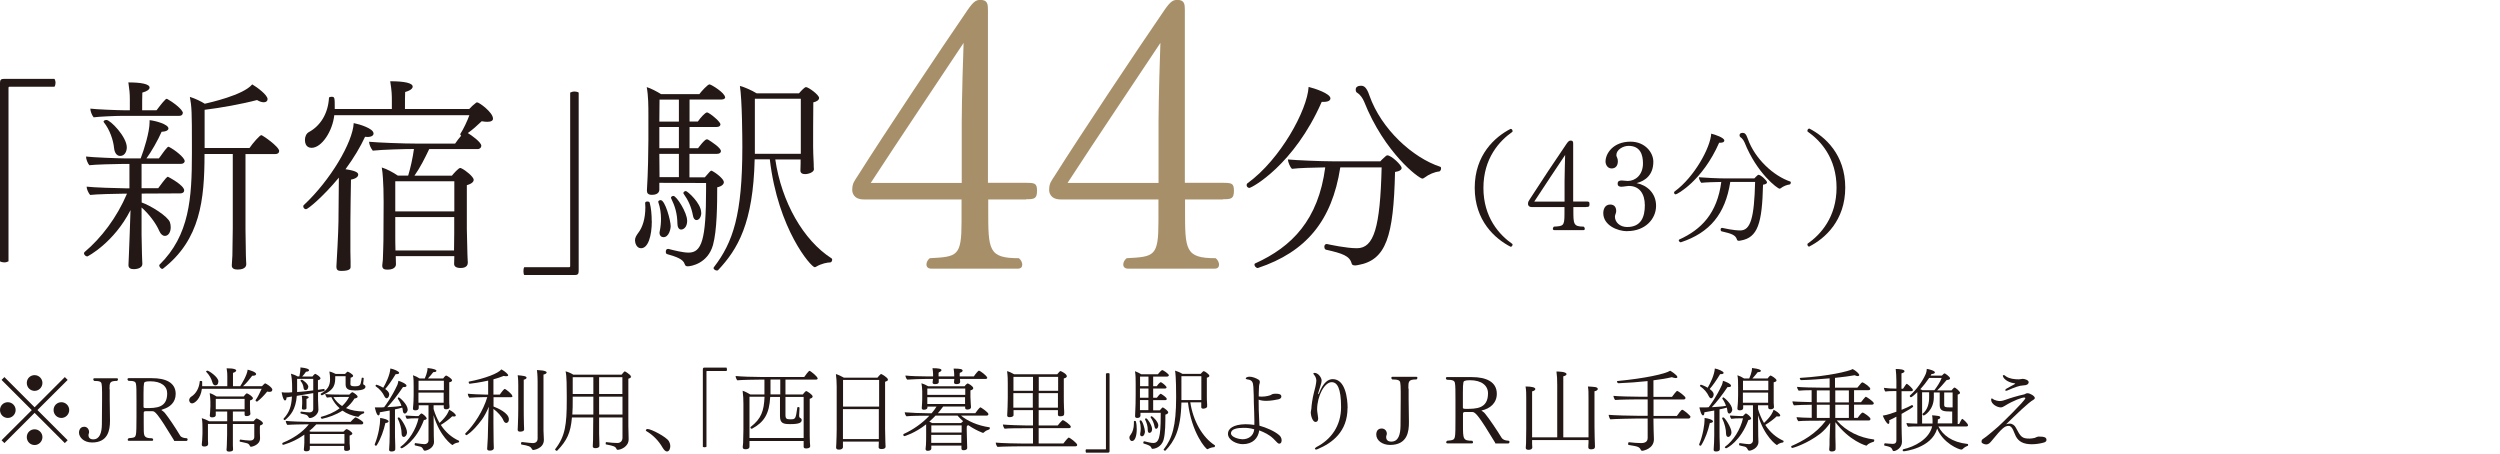 <?xml version="1.0" encoding="UTF-8"?>
<svg id="_レイヤー_2" data-name="レイヤー 2" xmlns="http://www.w3.org/2000/svg" viewBox="0 0 255.71 46.4">
  <defs>
    <style>
      .cls-1 {
        fill: #231815;
      }

      .cls-2 {
        fill: none;
      }

      .cls-3 {
        fill: #a79069;
      }
    </style>
  </defs>
  <g id="_レイヤー_1-2" data-name="レイヤー 1">
    <g>
      <g>
        <path class="cls-1" d="M.98,8.87q-.11,0-.11.11v17.75c-.11.06-.28.11-.42.11-.17,0-.34-.04-.45-.11V8.47c0-.3.11-.4.38-.4h5.19c.06.08.11.25.11.4s-.04.3-.11.4H.98Z"/>
        <path class="cls-1" d="M18.9,16.44c0,.17-.13.32-.38.32h-4.04v2.49h1.7c.81-1.1.91-1.17,1-1.17,0,0,1.66.85,1.66,1.4,0,.17-.15.3-.38.3l-3.97.02v.91c.93.32,2.66,1.4,2.89,2.02.06.17.08.36.08.53,0,.47-.23.87-.6.87-.19,0-.42-.15-.57-.51-.34-.79-1.06-1.74-1.81-2.4v2.81c0,.49.04,1.53.04,1.93s.04.79.04,1.02c0,.55-.81.55-.89.55-.3,0-.53-.11-.53-.4v-.04c0-.15.02-.47.04-.91.02-.57.06-1.74.08-2.08,0-.08.06-1.57.09-2.61-1.7,3.34-4.38,4.74-4.42,4.74-.15,0-.34-.17-.34-.32,0-.04.02-.08.06-.13,1.72-1.45,3.29-3.51,4.34-5.97h-.43c-.64,0-2.85.06-3.34.13-.17-.19-.36-.6-.36-.85.57.08,3.23.17,3.93.17h.45v-2.49h-.83c-.64,0-2.79.06-3.27.13-.17-.19-.34-.62-.34-.89.57.08,3.25.19,3.95.19h1.64c.34-.87.91-2.7.91-3.7v-.21c.62.06,1.93.43,1.93.85,0,.17-.23.32-.7.34-.36.83-1.06,2.06-1.55,2.72h1.27c.21-.25.55-.81.89-1.15.02-.02.06-.04.08-.04.04,0,.09.02.11.04.51.25,1.55,1.06,1.55,1.4ZM18.69,11.57c0,.15-.11.28-.36.28h-5.84c-.66,0-2.42.08-2.91.15-.17-.19-.34-.62-.34-.89.57.08,2.87.17,3.57.17h.47v-1.15c0-.55-.04-.96-.15-1.7,1.25,0,2.17.15,2.17.53,0,.17-.23.38-.74.51-.02.17-.02,1.34-.02,1.81h1.47c.21-.25.53-.74.94-1.13.02-.02.06-.04.11-.04.02,0,.04,0,.06.02.43.23,1.59,1.04,1.59,1.45ZM12.97,15.08c0,.34-.17.87-.68.87-.36,0-.57-.34-.62-.79-.08-.83-.45-1.91-1.04-2.64-.02-.02-.04-.06-.04-.08,0-.11.17-.17.3-.17.4,0,2.08,1.72,2.08,2.81ZM28.55,15.46c0,.17-.13.3-.4.3h-3.04v7.69c0,.66.02,1.76.04,2.66,0,.38.04.72.04.91,0,.11-.02.55-.89.55-.34,0-.59-.11-.59-.4v-.04c0-.19.04-.51.06-1,.02-.85.04-2.15.04-2.81v-7.57h-2.89c0,4.7-.43,8.76-4.25,11.73-.02.02-.04.02-.08.02-.13,0-.3-.21-.3-.34,0-.04,0-.06.02-.08,3.08-3.02,3.32-6.82,3.32-11.41v-.87c0-3.34-.02-3.89-.21-4.89.51.15,1.13.45,1.53.7.45-.11,3.93-.87,4.85-1.98.51.3,1.57,1.08,1.57,1.51,0,.19-.15.32-.38.32-.19,0-.42-.06-.7-.23-1.49.4-3.76.81-5.36,1v3.91h4.59c.34-.51,1.06-1.32,1.21-1.32.11,0,1.83,1.17,1.83,1.64Z"/>
        <path class="cls-1" d="M38.21,13.65c0,.21-.21.36-.64.36-.06,0-.15-.02-.23-.02-.47,1.02-1.17,2.19-2,3.32,1.04.15,1.3.34,1.3.55s-.23.42-.74.51c-.02.3-.06,4.29-.06,4.29v3.1c0,.32.02.7.02,1v.55c0,.15-.06.4-.94.4-.28,0-.51-.04-.51-.42v-.06c.02-.15.21-3.74.21-4.57l.04-4.49c-1.64,1.98-3.17,3.23-3.36,3.23-.15,0-.28-.15-.28-.28,0-.04,0-.09.04-.13,2.76-2.57,5.02-6.44,5.12-8.4.57.11,2.02.55,2.02,1.04ZM50.43,12.12c0,.23-.21.34-.59.34-.17,0-.36-.02-.57-.06-.49.47-.94.87-1.42,1.21.36.21,1.38.93,1.38,1.3,0,.17-.13.34-.38.34h-4.95c-.45.94-.91,1.87-1.51,2.72h3.83c.17-.21.68-.79.85-.79.04,0,.09.02.13.04.42.19,1.25.87,1.25,1.17,0,.19-.17.4-.7.55v4.48c0,.32.04,2.15.06,2.57,0,.25.04.76.04.87,0,.53-.55.55-.74.55-.47,0-.66-.17-.66-.42,0-.11.02-.49.02-.79h-5.99v.02c0,.21.02.62.02.81,0,.06,0,.55-.87.55-.32,0-.53-.08-.53-.4v-.06c0-.06.04-.28.06-.55.02-.66.06-1.59.06-2.02,0-.25.02-3.76.02-3.91,0-.19-.02-1.13-.02-1.34-.02-.57-.06-1.57-.17-2.17.51.15,1.17.51,1.64.83h1.06c.23-.76.47-1.81.59-2.72-.91,0-3.25.06-4.21.17-.21-.26-.36-.6-.38-.91.83.08,3.42.19,5.04.19h3.76c.17-.26.4-.55.62-.81-.04-.02-.09-.08-.09-.15,0-.02,0-.04.02-.06.28-.42.72-1.34.91-1.89h-13.82c-.17,1.62-1.28,3.34-2.32,3.34-.15,0-.68-.04-.68-.81,0-.32.13-.66.42-.81,1.13-.62,1.94-1.83,2.04-3.49,0-.08.13-.11.23-.11.36,0,.36.02.36,1.25h5.84v-.74c0-.66,0-1.08-.17-2.1,1.49,0,2.3.19,2.3.55,0,.19-.23.4-.77.55-.02.17-.02,1.19-.02,1.74h6.57c.21-.23.45-.45.7-.64.04-.02.06-.04.11-.04.23,0,1.62,1.04,1.62,1.64ZM46.47,18.54h-6.04v3.08h6.04v-3.08ZM46.47,22.2h-6.04v1.93c0,.23,0,.93.02,1.49h5.99c0-.51.02-1.38.02-1.74v-1.68Z"/>
        <path class="cls-1" d="M58.81,28.13h-5.19c-.06-.08-.08-.25-.08-.4s.02-.3.08-.4h4.59q.11,0,.11-.11V9.47c.11-.06.28-.11.45-.11.15,0,.32.04.42.11v18.26c0,.3-.11.4-.38.4Z"/>
        <path class="cls-1" d="M66.67,22.6c0,1.55-.38,2.79-1.1,2.79-.47,0-.62-.55-.62-.81,0-.28.15-.51.34-.77.43-.55.72-1.45.72-2.61,0-.13-.02-.28-.02-.42v-.02c0-.11.11-.15.23-.15.11,0,.21.04.23.11.15.55.21,1.23.21,1.89ZM74.18,9.93c0,.13-.11.25-.4.25h-3.25v2.25h.85c.25-.38.76-.93.93-.93.04,0,.08.02.13.04.55.3,1.25.98,1.25,1.17,0,.15-.11.28-.4.28h-2.76v2.17h.87s.66-.91.89-.91c.06,0,.11.02.15.04.34.21,1.3.83,1.3,1.17,0,.15-.13.28-.43.28h-2.79v2.4h1.57c.47-.55.59-.68.66-.68.04,0,.06,0,.08.02.49.25,1.21.85,1.21,1.15,0,.21-.21.43-.68.53,0,1.74-.02,4.4-.43,5.89-.53,1.91-2.25,2.19-2.59,2.19-.19,0-.25-.08-.3-.21-.15-.53-.87-.77-1.81-1.04-.09-.02-.13-.13-.13-.23,0-.15.06-.3.21-.3h.06c.57.15,1.49.38,2.06.38,1.34,0,1.79-1.3,1.79-6.46v-.66l-4.78-.02v.7c0,.06,0,.53-.76.53-.4,0-.51-.19-.51-.42v-.06c.11-1.7.15-4.1.15-5.1v-2.55c0-.94,0-1.98-.17-2.89.43.13,1.04.45,1.47.72h3.91c.19-.26.85-1,1.04-1,.17,0,1.59.87,1.59,1.32ZM67.86,24.26c-.21,0-.4-.15-.4-.45,0-.04,0-.08.02-.15.09-.45.13-.85.13-1.28,0-.57-.08-1.13-.28-1.72v-.04c0-.08.13-.15.25-.15.45,0,1.02,2.08,1.02,2.66,0,.28-.17,1.13-.74,1.13ZM69.44,10.19h-1.98l-.02,2.25h2v-2.25ZM69.44,12.99h-2v2.17h2v-2.17ZM69.44,15.74h-2c0,.98.02,1.91.02,2.38h1.98v-2.38ZM70.29,22.54c0,.77-.43.94-.62.94-.25,0-.38-.28-.38-.6-.02-1.06-.25-1.79-.64-2.59,0-.02-.02-.04-.02-.06,0-.11.13-.19.25-.19.32,0,1.4,1.7,1.4,2.51ZM71.73,21.75c0,.45-.23.76-.49.76-.19,0-.32-.19-.36-.45-.17-.91-.49-1.59-.96-2.25-.02-.02-.02-.04-.02-.08,0-.08.13-.19.25-.19.15,0,1.57,1.23,1.57,2.21ZM85.12,26.56c0,.13-.09.28-.19.28-.28,0-.91.11-1.47.45-.04.02-.08.04-.13.04-.36,0-3.76-3.87-4.59-11.03h-1.55c-.15,6.55-1.74,9.2-3.74,11.33-.04.04-.08.04-.13.04-.15,0-.34-.13-.34-.26,0-.02.02-.06.04-.08,1.96-2.55,2.91-5.36,2.91-12.29,0-.89-.02-4.78-.25-6.25.51.13,1.21.45,1.72.76h4.32c.28-.32.59-.64.72-.64.25,0,1.34.79,1.34,1.11,0,.21-.25.38-.59.45-.02.34-.02,4.51-.02,4.51,0,.19.02,1.15.06,1.81,0,.13,0,.38.02.51v.02c0,.28-.51.49-.91.49-.3,0-.47-.13-.47-.36,0-.15.02-.57.02-.74v-.4h-2.59c.64,4.36,2.87,8.27,5.76,10.12.04.02.06.08.06.15ZM81.91,10.1h-4.7v5.63h4.7v-5.63Z"/>
        <path class="cls-3" d="M104.95,20.4h-3.87v1c0,4.17,0,5.01,3.14,5.01.23.19.34.46.34.65,0,.23-.11.42-.46.42h-8.84c-.34,0-.5-.19-.5-.42s.11-.46.34-.65c2.83-.15,3.25-.19,3.25-3.75v-2.26h-9.99c-1.11,0-1.19-.77-1.19-.96,0-.73.23-.92.61-1.53,2.56-4.06,8.42-12.86,11.21-16.92.61-.88.88-1,1.3-1,.73,0,.76.46.76,1.03v17.68h3.87c.92,0,1.15.04,1.15.8,0,.84-.27.88-1.15.88ZM89.07,18.71h9.3v-6.24c0-1.95.15-7.39.19-8.08-2.41,3.64-6.5,9.72-9.49,14.31Z"/>
        <path class="cls-3" d="M125.08,20.4h-3.87v1c0,4.17,0,5.01,3.14,5.01.23.19.34.46.34.65,0,.23-.11.42-.46.42h-8.84c-.34,0-.5-.19-.5-.42s.12-.46.35-.65c2.83-.15,3.25-.19,3.25-3.75v-2.26h-9.99c-1.11,0-1.19-.77-1.19-.96,0-.73.23-.92.61-1.53,2.56-4.06,8.42-12.86,11.21-16.92.61-.88.88-1,1.3-1,.73,0,.76.46.76,1.03v17.68h3.87c.92,0,1.15.04,1.15.8,0,.84-.27.88-1.15.88ZM109.2,18.71h9.3v-6.24c0-1.95.15-7.39.19-8.08-2.41,3.64-6.51,9.72-9.49,14.31Z"/>
        <path class="cls-1" d="M136.08,10.06c0,.21-.21.36-.7.36h-.19c-2.83,6.46-7.16,8.8-7.4,8.8-.17,0-.28-.15-.28-.28,0-.08.02-.15.11-.21,3.36-2.44,6.1-7.48,6.23-9.84.62.15,2.23.68,2.23,1.17ZM143.37,17.16c0,.19-.19.36-.68.43-.15,6.63-.91,9.01-3.78,9.52-.13.02-.21.04-.3.04-.23,0-.34-.08-.36-.21-.21-.77-.94-1.02-2.62-1.4-.11-.02-.17-.15-.17-.3,0-.13.06-.28.23-.28h.04c.28.06,1.96.43,3.06.43,1.74,0,2.38-2.1,2.53-8.27h-4.23c-.85,5.48-3.51,8.65-8.42,10.29h-.04c-.15,0-.32-.19-.32-.34,0-.04.02-.11.08-.13,3.76-1.7,6.46-4.46,7.16-9.82-1.19.02-2.76.06-3.4.15-.21-.19-.4-.68-.42-.96.83.08,3.36.19,4.57.19h4.89c.17-.21.38-.36.57-.55.04-.04.11-.06.15-.06.4,0,1.45,1,1.45,1.28ZM147.4,17.22c0,.13-.08.3-.19.32-.47.04-1.08.3-1.49.62-.08.06-.17.11-.23.11-.34,0-3.87-2.61-5.97-7.89-.13-.3-.36-.68-.7-.89-.11-.06-.15-.17-.15-.3v-.06c0-.08.04-.36.55-.36.3,0,.57.17.85,1,1.21,3.44,4.42,6.36,7.25,7.29.06.02.08.08.08.17Z"/>
        <path class="cls-1" d="M154.71,25.02c0,.1-.08.22-.19.22h-.01c-1.59-.82-3.67-2.65-3.67-6.03s2.08-5.22,3.67-6.03h.01c.11,0,.19.11.19.22,0,.03,0,.05-.01.08-1.34.93-2.97,2.72-2.97,5.74s1.63,4.81,2.97,5.74c.01.03.01.05.01.08Z"/>
        <path class="cls-1" d="M162.22,21.18h-1.29v.33c0,1.39,0,1.67,1.05,1.67.08.06.12.15.12.22,0,.08-.04.14-.15.14h-2.95c-.12,0-.17-.06-.17-.14s.04-.15.11-.22c.94-.05,1.08-.06,1.08-1.25v-.75h-3.33c-.37,0-.4-.25-.4-.32,0-.24.08-.31.2-.51.86-1.35,2.81-4.29,3.74-5.64.2-.29.29-.33.43-.33.24,0,.25.15.25.34v5.89h1.29c.31,0,.38.01.38.27,0,.28-.09.29-.38.29ZM156.93,20.62h3.1v-2.08c0-.65.05-2.46.06-2.69-.8,1.21-2.17,3.24-3.16,4.77Z"/>
        <path class="cls-1" d="M166.45,23.65c-1.03,0-2.46-.62-2.46-1.85,0-.33.13-.88.71-.88.47,0,.61.34.61.66,0,.17-.06.27-.1.41-.01.06-.03.11-.03.17,0,.56.5,1.06,1.25,1.06,1.42,0,1.81-1.02,1.81-2.22s-.57-1.98-1.62-1.98h-.05c-.23.01-.51.08-.74.08-.17,0-.37-.05-.37-.31,0-.28.19-.33.43-.33.2,0,.38.05.6.05.79,0,1.56-.62,1.56-1.8,0-.87-.27-1.79-1.47-1.79-.59,0-1.25.41-1.25.93v.06c.03.2.15.25.15.59,0,.46-.24.73-.64.73-.42,0-.62-.4-.62-.71,0-.82.78-2.03,2.56-2.03,1.48,0,2.33,1.11,2.33,2.05,0,1.35-.82,1.96-1.71,2.19,1.03.2,1.99,1,1.99,2.32s-1.08,2.59-2.96,2.59Z"/>
        <path class="cls-1" d="M176.37,14.38c0,.13-.13.22-.42.22h-.11c-1.7,3.88-4.3,5.28-4.44,5.28-.1,0-.17-.09-.17-.17,0-.05.01-.09.06-.13,2.02-1.47,3.66-4.49,3.74-5.91.37.09,1.34.41,1.34.7ZM180.74,18.64c0,.11-.11.22-.41.25-.09,3.98-.55,5.41-2.27,5.71-.08.01-.13.03-.18.03-.14,0-.2-.05-.22-.13-.13-.46-.56-.61-1.57-.84-.06-.01-.1-.09-.1-.18,0-.08.04-.17.14-.17h.03c.17.04,1.17.26,1.84.26,1.05,0,1.43-1.26,1.52-4.96h-2.54c-.51,3.29-2.1,5.19-5.05,6.17h-.03c-.09,0-.19-.12-.19-.2,0-.03.01-.06.05-.08,2.26-1.02,3.88-2.68,4.3-5.89-.71.01-1.66.04-2.04.09-.13-.12-.24-.41-.25-.57.5.05,2.01.12,2.74.12h2.93c.1-.13.23-.22.34-.33.03-.03.06-.04.09-.04.24,0,.87.6.87.77ZM183.17,18.68c0,.08-.05.18-.12.19-.28.03-.65.18-.89.37-.05.04-.1.06-.14.06-.2,0-2.32-1.57-3.58-4.73-.08-.18-.22-.41-.42-.54-.06-.04-.09-.1-.09-.18v-.04c0-.05.03-.22.33-.22.18,0,.34.1.51.6.73,2.07,2.65,3.81,4.35,4.38.04.01.05.05.05.1Z"/>
        <path class="cls-1" d="M185.07,25.23h-.01c-.11,0-.19-.12-.19-.22,0-.03,0-.05.01-.08,1.34-.93,2.97-2.72,2.97-5.74s-1.63-4.81-2.97-5.74c-.01-.03-.01-.05-.01-.08,0-.1.08-.22.19-.22h.01c1.59.82,3.67,2.65,3.67,6.03s-2.08,5.22-3.67,6.03Z"/>
        <path class="cls-1" d="M.8,42.75c-.44,0-.8-.35-.8-.81s.36-.8.8-.8.8.36.8.8-.36.81-.8.81ZM6.63,45.32l-3.09-3.09-3.09,3.09-.29-.29,3.09-3.08-3.09-3.09.29-.29,3.09,3.09,3.09-3.09.29.29-3.09,3.08,3.09,3.09-.29.29ZM3.54,39.98c-.44,0-.8-.35-.8-.81s.36-.8.8-.8.8.36.8.8-.36.81-.8.81ZM3.54,45.52c-.44,0-.8-.35-.8-.81s.36-.8.8-.8.8.36.8.8-.36.81-.8.81ZM6.28,42.75c-.44,0-.8-.35-.8-.81s.36-.8.8-.8.8.36.8.8-.36.81-.8.81Z"/>
        <path class="cls-1" d="M11.22,39.8c0,.25,0,.59,0,1.03l.03,2.14v.09c0,.94-.21,2.2-1.83,2.2-.89,0-1.34-.57-1.34-1.01,0-.03,0-.6.54-.6.31,0,.49.28.49.53,0,.06,0,.12-.03.17-.02.06-.03.11-.03.18,0,.19.12.41.48.41.66,0,.88-.66.89-1.54l.02-2.56c0-.28,0-.51,0-.71,0-.45-.02-.73-.05-.88-.04-.18-.15-.29-.76-.29-.06-.05-.09-.1-.09-.16,0-.06.04-.11.11-.11h2.31c.07,0,.11.05.11.11,0,.05-.03.11-.09.16-.76,0-.78.17-.78.86Z"/>
        <path class="cls-1" d="M17.81,45.08l-.04-.09c-1.7-2.8-1.93-2.93-2.18-2.93h-.69c-.14,0-.2.05-.2.17v1.06c0,.71,0,1.06.06,1.21.08.23.29.33.82.33.06.05.09.11.09.16,0,.05-.05.1-.12.1h-2.36c-.08,0-.13-.05-.13-.11,0-.05.04-.11.1-.16.6-.05.67-.08.74-.36.05-.21.06-.92.06-1.82v-1.75c0-.88,0-1.43-.06-1.65-.04-.18-.15-.29-.77-.29-.06-.05-.09-.11-.09-.16,0-.06.05-.11.12-.11h2.39c1.36,0,2.42.43,2.42,1.61,0,.87-.6,1.36-1.27,1.56-.08.03-.12.04-.16.06-.02.02-.03.03-.03.03,0,0,.02.02.05.04.07.05.19.12.29.24.39.47,1.12,1.57,1.58,2.34.1.17.36.25.63.26.09,0,.13.06.13.13,0,.07-.05.15-.12.15h-1.25ZM15.36,39c-.53,0-.61.09-.63.21-.03.22-.05.37-.05,1.02v1.39c0,.08.04.12.28.12,1.01,0,2.14-.02,2.14-1.5,0-.74-.6-1.24-1.74-1.24Z"/>
        <path class="cls-1" d="M27.84,39.91c0,.11-.1.17-.28.17-.06,0-.15,0-.23-.03-.3.37-.65.75-1.03,1.03,0,0,0,0-.02,0-.04,0-.14-.06-.14-.12,0,0,0-.02,0-.03.23-.31.47-.83.62-1.16h-6.11c-.13,1.02-.74,1.49-1,1.49-.24,0-.3-.25-.3-.33,0-.12.07-.26.2-.35.53-.32.83-.94.88-1.57,0-.04.06-.05.1-.05.06,0,.14.02.15.07,0,.07,0,.16,0,.23,0,.08,0,.16,0,.24h2.57v-1c0-.24,0-.43-.07-.83.81,0,.98.13.98.23,0,.08-.11.17-.33.24,0,.11,0,1.06,0,1.36h.74c.1-.14.72-1.14.76-1.69.22.05.87.24.87.45,0,.09-.11.17-.31.17-.03,0-.05,0-.09,0-.29.38-.58.75-.94,1.07h1.94c.06-.05.16-.18.26-.26.02-.02.05-.03.06-.03.08,0,.74.41.74.66ZM26.9,43.29c0,.08-.09.17-.3.23-.02.11-.02.18-.02.27v.45c0,.26.02.43.02.55v.04c0,.71-.87.87-.93.87-.05,0-.09-.04-.11-.09-.07-.17-.18-.25-.36-.29-.12-.04-.47-.1-.64-.14-.04,0-.05-.05-.05-.08,0-.06.03-.14.07-.14h0c.29.05.78.1.99.1.27,0,.43-.11.44-.37v-1.32h-2.19v1.15c0,.18,0,.77,0,1.04,0,.14.02.35.02.43,0,.2-.38.2-.4.2-.14,0-.27-.03-.27-.18v-.02c0-.06.03-.28.03-.46,0-.23.03-.87.03-1.07v-1.1h-1.96v1.04c0,.12,0,.37,0,.61,0,.11.02.29.02.38,0,.24-.22.28-.39.28-.17,0-.26-.05-.26-.18v-.04c0-.13.04-.34.04-.43,0-.15.03-.48.03-.65v-.57c0-.32,0-.67-.07-1.03.22.06.53.19.76.32h1.84v-1h-1.17v.12c0,.06,0,.19,0,.24,0,.18-.17.24-.38.24-.14,0-.23-.05-.23-.18v-.03s.02-.16.03-.31c0-.17.03-.41.03-.57v-.53c0-.32-.04-.53-.07-.86.21.06.49.2.7.34h2.78c.06-.09.15-.18.23-.27.03-.03.06-.04.09-.04.12,0,.62.33.62.49,0,.08-.08.17-.3.23,0,.16,0,.29,0,.4v.29c0,.09,0,.36.02.44,0,.07.02.19.02.22v.02c0,.18-.23.23-.38.23-.18,0-.21-.07-.21-.18,0-.07,0-.19,0-.29h-1.2v1h2.11c.26-.29.28-.29.31-.29.07,0,.65.29.65.49ZM22.33,39.03c0,.39-.29.39-.3.39-.13,0-.25-.1-.3-.29-.1-.38-.32-.78-.63-1.09,0,0-.02-.02-.02-.04,0-.05.08-.09.14-.09.12,0,1.12.64,1.12,1.11ZM25.03,40.8h-2.96v1.06h2.95c0-.12,0-.32,0-.53v-.53Z"/>
        <path class="cls-1" d="M32.53,40.12v.76c0,.22.03.85.04,1.04h0c0,.44-.51.84-.88.84-.07,0-.11-.05-.14-.11-.05-.1-.13-.17-.19-.2-.12-.06-.43-.11-.58-.15-.03,0-.05-.05-.05-.09,0-.05.03-.11.06-.11h0c.29.04.74.08.87.08h.02c.22,0,.36-.15.36-.33v-1.64c-.56.1-1.16.19-1.68.28-.12,1.42-.64,1.99-1.19,2.46,0,0-.03.02-.05.02-.06,0-.12-.07-.12-.12t0-.02c.61-.66.81-1.29.86-2.27-.21.04-.41.06-.55.09,0,.21-.07.31-.16.31-.2,0-.34-.8-.34-.84.16.03.35.03.51.03.14,0,.33,0,.56-.03,0-.14,0-.29,0-.43,0-.65-.03-1.02-.12-1.47.2.06.5.17.67.28h.19c.07-.29.11-.66.11-.82v-.1c.63.06.88.17.88.29,0,.08-.1.15-.31.15-.13.21-.27.35-.39.49h1.05s.2-.27.28-.27c.02,0,.04,0,.06.02.19.1.48.3.48.44,0,.07-.07.15-.26.19,0,.05,0,.52,0,.98.22-.03.43-.06.63-.09h0s.06.05.06.11c0,.05-.02.1-.06.11-.19.05-.41.08-.64.13ZM37.16,43.25c0,.07-.05.16-.18.16h-4.63c-.23.25-.47.48-.72.68l.14.06h3.36c.2-.2.27-.26.33-.26.09,0,.58.3.58.46,0,.09-.13.16-.28.2v.59c0,.21,0,.32.02.44,0,.11.02.29.02.33,0,.16-.19.21-.36.21-.18,0-.24-.06-.24-.17v-.34s-3.51,0-3.51,0v.32c0,.16-.15.23-.36.23-.15,0-.25-.05-.25-.17v-.03s.02-.19.03-.33c0-.11.02-.23.02-.35,0-.05,0-.56,0-.63v-.19c-1.14.8-2.17,1.04-2.17,1.04-.05,0-.09-.06-.09-.11,0-.05.02-.09.07-.11.94-.39,1.95-.99,2.65-1.88h-.18c-.36,0-1.62.02-2.02.06-.07-.07-.16-.28-.16-.39v-.02c.42.05,1.78.1,2.4.1h4.23c.1-.12.3-.32.45-.44.02,0,.04-.02.06-.02h.02c.2.09.76.39.76.54ZM32.05,38.75h-1.66c0,.42,0,1.06,0,1.06v.29c.5-.04,1.09-.09,1.65-.17v-1.18ZM31.53,39.57c0,.07-.05.33-.29.33-.11,0-.18-.09-.19-.23-.04-.3-.13-.5-.32-.72t0-.02s.06-.09.13-.09c.11,0,.68.43.68.73ZM31.58,40.63c0,.06-.07.12-.23.17,0,.05,0,.08,0,.11,0,.02,0,.39,0,.42,0,.08,0,.11,0,.2,0,.13,0,.17,0,.22,0,.09-.08.15-.28.15-.11,0-.19-.04-.19-.12h0c0-.08.03-.41.03-.52v-.28c0-.25-.02-.36-.05-.51.34,0,.71.03.71.16ZM35.23,44.39h-3.54v.99h3.54v-.99ZM36.7,42.6s-.06.04-.07.04c-.63-.11-1.16-.33-1.6-.64-.68.44-1.44.7-2.1.84-.04,0-.12-.1-.12-.17,0,0,0-.03.02-.03.66-.17,1.34-.45,1.91-.88-.35-.31-.64-.69-.85-1.14-.21.02-.39.03-.45.05-.06-.07-.17-.27-.17-.37.22.05,1.16.06,1.57.06h.89s.24-.24.29-.24c.02,0,.04,0,.05,0,.14.06.51.32.51.45,0,.11-.15.17-.32.19-.24.39-.53.71-.87.98.53.24,1.15.34,1.83.35.02,0,.03.04.03.07,0,.05,0,.1-.03.11-.22.07-.41.18-.51.32ZM36.25,39.93c-.48,0-.9-.07-.9-.6,0,0,0-.47,0-.85h-1.06c0,.77,0,1.38-1.35,1.95h-.02c-.06,0-.12-.07-.12-.13,0-.02,0-.03.02-.04.67-.37.94-.79.94-1.46,0-.29-.02-.52-.07-.8.22.04.44.15.65.25h.95s.18-.19.24-.23c0,0,.03,0,.05,0,.05,0,.54.27.54.42,0,.06-.07.16-.26.19,0,.2-.02.42-.02.64,0,.14.05.24.41.24.58,0,.62-.1.71-.61.02-.09.02-.18.04-.24,0-.02.04-.03.07-.03.05,0,.13.02.13.05,0,.18-.03.34-.05.51v.05c0,.06.02.11.1.13.06.03.13.09.13.17,0,.15-.08.4-1.12.4ZM34.82,40.6s-.36,0-.72.02c.24.39.54.69.89.91.29-.26.53-.57.72-.93h-.89Z"/>
        <path class="cls-1" d="M39.74,43.1c0,.08-.1.15-.32.17-.18.77-.45,1.58-.88,2.27-.02.04-.06.05-.09.05-.06,0-.12-.04-.12-.1,0,0,0-.03,0-.05.4-.97.55-2.06.55-2.51,0-.06,0-.12,0-.18.31.03.87.18.87.36ZM41.71,41.85c0,.23-.15.45-.31.45-.11,0-.18-.11-.2-.3,0-.1-.03-.21-.06-.31-.19.07-.45.12-.74.18v2.27c0,.29,0,.78.03,1.44,0,.09,0,.26,0,.37,0,.05-.02.23-.39.23-.15,0-.24-.05-.24-.18v-.02c.03-.42.06-.95.06-1.45,0-.08,0-.78,0-.93v-1.61c-.37.07-.74.14-1.01.18v.03c0,.19-.06.29-.14.29-.2,0-.35-.73-.37-.82.05,0,.11,0,.54,0,.14,0,.28,0,.41-.02.18-.24.77-1.02,1.36-2.29.05-.12.08-.28.1-.41.2.05.83.3.83.5,0,.08-.07.14-.23.14-.04,0-.08,0-.13,0-.58.86-1.12,1.55-1.61,2.06.54-.03,1.09-.07,1.45-.14-.08-.25-.2-.49-.37-.73,0,0,0-.02,0-.03,0-.06.06-.11.11-.11s.89.7.89,1.23ZM40.83,38.14c0,.07-.09.13-.27.13h-.09c-.41.68-.79,1.21-1.07,1.52.22.16.41.33.41.56s-.16.39-.25.39c-.08,0-.17-.06-.24-.2-.18-.39-.47-.74-.89-1.03-.02,0-.02-.03-.02-.05,0-.05.05-.11.11-.11,0,0,.32.09.68.31.26-.44.68-1.28.73-1.97.34.06.9.29.9.45ZM41.29,44.69c-.11,0-.2-.1-.21-.3,0-.49-.15-1.09-.4-1.59,0,0,0-.02,0-.03,0-.04.06-.08.12-.08.15,0,.83,1.05.83,1.52,0,.29-.17.48-.33.48ZM43.65,42.78c0,.09-.09.17-.29.18-.79,2.16-2.19,2.89-2.27,2.89-.06,0-.14-.06-.14-.11,0-.02,0-.03.02-.04.86-.61,1.59-1.8,1.84-2.91h-.38c-.23,0-.44,0-.82.05-.07-.09-.13-.21-.13-.34.17,0,.74.06,1.11.06h.21c.22-.25.28-.27.3-.27.12,0,.53.36.53.49ZM46.96,45.14c0,.06-.03.11-.07.12-.18.02-.43.1-.56.23,0,0-.03.03-.05.03-.06,0-1.3-.88-1.93-3.05,0,.59.02,2.1.02,2.14,0,.17.02.44.02.57v.02c0,.65-.75.9-.94.9-.05,0-.1-.03-.13-.08-.07-.15-.16-.29-.31-.33-.13-.04-.4-.09-.55-.13-.03,0-.05-.06-.05-.1,0-.06.03-.15.06-.14.55.08.86.11.96.11.2,0,.4-.14.4-.39v-3.59s-1,0-1,0c0,.09,0,.19,0,.25,0,.21-.15.27-.35.27-.17,0-.24-.06-.24-.17v-.04c.02-.14.04-.39.04-.47,0-.11.03-.32.03-.87v-.86c0-.43,0-.88-.07-1.18.24.08.47.19.68.33h.53c.03-.06.28-.65.28-1.02v-.05c.7.08.91.18.91.29,0,.07-.09.13-.27.13h-.05c-.14.18-.37.46-.55.65h1.56s.2-.3.31-.3c.05,0,.6.31.6.5,0,.07-.07.15-.29.19,0,.23,0,.27,0,.42,0,.05,0,.87,0,.92,0,.11,0,.53,0,.78,0,.1.03.34.03.4v.02c0,.15-.15.2-.29.22-.03,0-.06,0-.08,0-.15,0-.22-.07-.22-.2,0-.07,0-.15,0-.21h-1.04v.39c.16.53.36,1,.61,1.42.79-.74.92-1.17.98-1.35.26.12.68.41.68.59,0,.06-.06.1-.18.1-.05,0-.11,0-.18-.02-.3.29-.74.62-1.17.88.48.75,1.11,1.28,1.85,1.62.03.02.04.05.04.07ZM45.4,38.94h-2.59v.97s2.59,0,2.59,0v-.97ZM45.4,40.16h-2.6v.24c0,.46,0,.61,0,.79h2.58c0-.19,0-.67,0-.8v-.23Z"/>
        <path class="cls-1" d="M52.42,40.52c0,.06-.06.11-.16.11h-1.78v.95c.39.15,1.57.65,1.57,1.3,0,.31-.18.38-.27.38-.1,0-.2-.07-.28-.24-.18-.44-.6-.87-1.03-1.2v1.47c0,.59.02,1.64.02,1.93s.02.56.02.63h0s0,.24-.41.24c-.13,0-.27-.03-.27-.17v-.03c.05-.57.09-1.54.1-2.6,0-.64.05-1.23.07-1.69-.2.48-.47,1-.71,1.32-1,1.33-1.57,1.59-1.57,1.59-.05,0-.14-.07-.14-.13,0-.02,0-.04.02-.05.9-.88,1.83-2.32,2.24-3.71h-.39c-.29,0-1.22.04-1.44.06-.08-.07-.16-.29-.16-.41.27.04,1.46.09,1.79.09h.29v-1.43c-.75.17-1.76.32-1.89.32-.07,0-.1-.08-.1-.15,0-.04,0-.07.03-.07,1.69-.33,3.01-.85,3.31-1.25.39.2.7.51.7.6,0,.06-.06.1-.2.1-.06,0-.16,0-.26-.03-.35.14-.7.25-1.05.35v1.56h.65c.28-.41.46-.58.5-.58.11,0,.78.54.78.72ZM53.86,38.63c0,.08-.1.17-.29.21v2.94c0,.27,0,1,.02,1.61,0,.08.02.42.02.53,0,.13-.11.23-.41.23-.13,0-.25-.04-.25-.19,0-.02.02-.45.02-.46.03-.55.04-1.44.04-1.71v-2.39c0-.08,0-.71-.06-1.02.53.05.91.08.91.26ZM55.91,38.1c0,.08-.1.17-.32.21,0,.48,0,5.28,0,5.7,0,.14.04.85.04.98,0,.91-1.07,1.04-1.08,1.04-.06,0-.12-.04-.14-.09-.15-.29-.32-.34-1.06-.47-.04,0-.06-.05-.06-.1,0-.07.04-.17.09-.16.75.09,1.01.11,1.12.11.3,0,.49-.16.49-.47v-5.76s0-.8-.07-1.24c.87.03,1,.17,1,.26Z"/>
        <path class="cls-1" d="M64.56,38.51c0,.08-.09.17-.29.23,0,.6,0,1.28,0,1.94,0,1.31,0,2.53,0,2.88,0,.31.02,1.1.03,1.34v.04c0,.76-.82,1.07-1.13,1.07-.05,0-.09-.04-.11-.08-.09-.26-.31-.33-1.06-.47-.04,0-.05-.06-.05-.11,0-.06.02-.13.05-.13h0c.49.06.86.09,1.14.09.34,0,.53-.22.53-.55v-2.06h-2.39v1.64c0,.28.02.69.03,1.06,0,.07,0,.16,0,.2,0,.15-.16.24-.41.24-.15,0-.27-.05-.27-.18h0c0-.09.02-.48.03-.68,0-.36.02-1.99.02-2.28h-2.18c-.13,1.59-.53,2.38-1.49,3.38-.02.02-.04.03-.05.03-.07,0-.18-.07-.18-.14,0-.02,0-.04.02-.05,1.02-1.31,1.17-2.52,1.17-4.97v-.51c0-.69,0-2.02-.12-2.46.22.05.54.18.79.34h4.94c.23-.3.29-.33.32-.33.12,0,.54.36.54.36.06.06.09.12.09.18ZM60.69,40.57h-2.11v.2c0,.63,0,1.16-.04,1.63h2.15v-1.83ZM60.69,38.58h-2.11v1.72h2.11v-1.72ZM63.66,38.58h-2.38v1.72h2.38v-1.72ZM63.66,40.57h-2.38v1.83h2.39v-1.83Z"/>
        <path class="cls-1" d="M68.56,45.64c0,.12-.05.54-.34.54-.14,0-.29-.13-.45-.4-.42-.73-1-1.3-1.65-1.68-.05-.03-.06-.06-.06-.09,0-.06.08-.13.18-.13.37,0,1.92.81,2.17,1.24.1.17.15.35.15.52Z"/>
        <path class="cls-1" d="M72.31,37.95s-.05,0-.05.05v7.7s-.12.05-.18.05c-.07,0-.15-.02-.19-.05v-7.92c0-.13.05-.18.17-.18h2.25s.05.11.05.18-.02.13-.05.17h-1.99Z"/>
        <path class="cls-1" d="M83.64,38.68c0,.07-.05.15-.17.15h-3.13v1.52h1.77c.1-.13.29-.35.34-.35.11,0,.67.38.67.55,0,.09-.07.18-.3.24v3.27c0,.16,0,1.04.02,1.18,0,.13.03.33.03.4,0,.11-.1.23-.41.23-.18,0-.26-.06-.26-.18,0-.09,0-.38,0-.51v-.07h-5.54v.25c0,.09,0,.29,0,.33,0,.26-.35.26-.41.26-.17,0-.28-.05-.28-.21v-.03s.03-.22.04-.41c0-.32.03-1.12.03-1.35v-2.67c0-.37-.02-.88-.08-1.31.22.06.56.24.79.38h1.44c0-.1,0-.21,0-.32v-1.2h-.55c-.25,0-1.78.02-2.23.07-.08-.1-.17-.31-.17-.44.53.06,1.89.1,2.62.1h4.4c.07-.11.45-.63.54-.63.1,0,.82.59.82.75ZM82.22,40.6h-1.88v1.83c0,.41.11.46.53.46.5,0,.52-.06.68-1.19,0-.05.05-.07.1-.07.06,0,.13.04.13.09h0c-.02.25-.04.65-.04.77,0,.13.02.22.11.26.08.04.15.1.15.21,0,.27-.24.42-1.16.42-.69,0-1.06-.06-1.06-.82v-1.96s-1,0-1,0c-.09,1.76-.64,2.59-1.86,3.25-.02,0-.03,0-.05,0-.06,0-.11-.06-.11-.13,0-.02,0-.05.03-.06,1.07-.83,1.35-1.61,1.41-3.08h-1.54v3.54s0,.38,0,.68h5.54c0-.25,0-.53,0-.63v-3.59ZM78.81,38.82c0,.31,0,.92,0,1.18,0,.12,0,.23,0,.34h1v-1.52h-.98Z"/>
        <path class="cls-1" d="M90.84,38.81c0,.08-.07.17-.31.24v.61c0,1.3,0,4.19,0,4.19,0,.25.02,1.2.03,1.38,0,.18.02.38.02.47,0,.04-.02.23-.42.23-.18,0-.29-.06-.29-.18,0-.09.02-.41.02-.58h-3.67c0,.12,0,.22,0,.29s0,.2,0,.27c0,.16-.16.26-.41.26-.17,0-.29-.06-.29-.21v-.03s0-.17.02-.35c.02-.45.04-1.1.04-1.51v-4.36c0-.4-.03-.93-.08-1.27.22.06.58.23.82.37h3.43c.09-.12.22-.27.32-.35.02-.02.04-.03.05-.03,0,0,.29.11.61.41.04.04.08.1.08.17ZM89.91,38.86h-3.68c0,.45,0,1.6,0,2.73h3.69v-2.73ZM89.91,41.85h-3.69v2.22c0,.08,0,.48,0,.84h3.67c0-.28,0-.69,0-.88v-2.17Z"/>
        <path class="cls-1" d="M101.25,43.79c0,.06-.04.12-.08.14-.12.04-.38.13-.54.31-.02.02-.05.03-.07.03s-.05,0-.05,0c-.54-.21-1.03-.48-1.47-.78-.04.02-.08.05-.14.07-.02.09-.02.25-.02.29v.16c0,.37.02.94.03,1.17,0,.17.02.58.02.63,0,.19-.2.24-.36.24-.17,0-.23-.06-.23-.18,0-.05,0-.17,0-.29h-3.08v.31s0,.22-.37.22c-.12,0-.22-.05-.22-.18,0-.1.03-.27.04-.42.02-.33.02-.67.02-.88,0,0,0-.7,0-.83v-.4c-1.13.9-2.2,1.21-2.22,1.21-.06,0-.12-.07-.12-.14,0-.04.02-.07.06-.09.93-.42,1.89-1.09,2.61-1.86h-.29c-.25,0-1.57,0-2.06.06-.08-.08-.17-.29-.17-.41.52.05,1.74.1,2.46.1h.29c.19-.22.36-.45.5-.68h-.93s0,.09,0,.12c0,.1-.14.2-.36.2-.12,0-.22-.04-.22-.17,0-.1.02-.29.03-.43.02-.3.02-.48.02-.68,0,0,0-.29,0-.48v-.12c0-.26-.04-.62-.08-.83.19.05.5.19.69.31h3.72c.07-.1.18-.22.25-.26.03-.02.05-.03.07-.03.07,0,.57.28.57.49,0,.11-.14.18-.29.22,0,.06,0,.66,0,.66,0,.11.02.43.03.64,0,.16.03.3.03.41h0c0,.12-.09.25-.37.25-.15,0-.23-.06-.23-.17v-.14h-2.25c-.17.24-.36.46-.54.68h3.83c.08-.13.44-.6.52-.6.06,0,.82.52.82.69,0,.07-.05.16-.18.16h-2.62c.65.55,1.7,1.02,2.88,1.19.06,0,.07.05.07.09ZM100.99,38.62c0,.06-.05.14-.18.14h-2.62v.02c0,.08.02.18.02.28,0,.11-.07.23-.37.23-.15,0-.26-.05-.26-.17v-.03c0-.07.02-.17.03-.33h-1.59v.03c0,.08,0,.18,0,.28,0,.05,0,.22-.39.22-.14,0-.24-.04-.24-.16v-.03c0-.07.03-.2.04-.31v-.03h-.78c-.25,0-1.42.03-1.86.07-.08-.08-.18-.29-.18-.42.5.06,1.54.09,2.27.09h.56v-.25c0-.18-.03-.36-.06-.59.62,0,.92.06.92.2,0,.07-.09.16-.28.23-.02.05-.02.11-.02.14,0,0,0,.17,0,.27h1.6v-.22c0-.18-.03-.34-.06-.58.66,0,.92.05.92.21,0,.08-.09.17-.28.22-.02.06-.02.1-.02.13,0,0,0,.16,0,.24h1.45c.14-.22.45-.59.51-.59.13,0,.84.54.84.7ZM94.85,39.74v.65h3.88v-.65h-3.88ZM94.85,40.63v.69h3.86c0-.15,0-.26,0-.45v-.24h-3.87ZM97.95,42.51h-2.26c-.2.22-.42.42-.64.62.09.04.19.08.29.14h2.96c.06-.06.14-.14.21-.19-.2-.17-.39-.37-.56-.56ZM95.26,43.51c0,.16,0,.46,0,.73h3.1v-.73h-3.09ZM95.25,44.47v.23c0,.11,0,.4,0,.6h3.08v-.18c0-.08,0-.35,0-.57v-.07h-3.1Z"/>
        <path class="cls-1" d="M110.18,45.51c0,.08-.07.14-.17.14h-5.48c-.22,0-2.12.02-2.5.06-.09-.08-.18-.31-.18-.44.46.06,2.32.1,2.93.1h.88v-1.57h-.88c-.37,0-1.71,0-2.02.05-.09-.08-.17-.31-.18-.43.45.05,1.92.1,2.45.1h.63v-1.57h-1.99v.25c0,.06,0,.23,0,.27,0,.08-.11.2-.4.2-.15,0-.25-.05-.25-.17h0c.03-.29.06-1.47.06-1.8,0,0,0-1.29,0-1.44,0-.41,0-.78-.07-1.3.23.06.52.2.72.32h4.41c.06-.07.26-.33.33-.33.05,0,.65.29.65.53,0,.08-.06.17-.31.23v1.85c0,.23,0,.79.02,1.16,0,.14.02.26.02.34v.23c0,.2-.08.29-.41.29-.14,0-.23-.06-.23-.16,0-.03,0-.16,0-.27v-.2h-1.97v1.57h1.95c.07-.1.31-.39.48-.53.02-.02.03-.02.05-.02.08,0,.81.49.81.68,0,.08-.08.14-.18.14h-3.11v1.57h2.53c.05-.06.33-.44.5-.58.02-.02.03-.02.05-.02.12,0,.86.57.86.74ZM105.65,38.55h-1.99c0,.28,0,.88,0,1.42h2v-1.42ZM105.65,40.21h-2v.71c0,.1,0,.47,0,.78h1.99v-1.49ZM108.23,38.55h-1.98v1.42h1.98v-1.42ZM106.24,40.21v1.49h1.97c0-.37,0-.84,0-.94v-.55h-1.98Z"/>
        <path class="cls-1" d="M113.33,46.3h-2.25s-.04-.11-.04-.17,0-.13.04-.17h1.99s.05,0,.05-.05v-7.7s.12-.05.19-.05c.06,0,.14.02.18.05v7.92c0,.13-.05.17-.17.17Z"/>
        <path class="cls-1" d="M116.27,43.9c0,.67-.17,1.21-.48,1.21-.2,0-.27-.24-.27-.35,0-.12.06-.22.15-.33.18-.24.31-.63.31-1.13,0-.06,0-.12,0-.18h0c0-.06.05-.07.1-.07.05,0,.09.02.1.05.07.24.09.53.09.82ZM119.53,38.41c0,.05-.05.11-.17.11h-1.41v.98h.37c.11-.17.33-.41.41-.41.02,0,.04,0,.05.02.24.13.54.42.54.51,0,.06-.05.12-.17.12h-1.2v.94h.38s.29-.4.39-.4c.03,0,.05,0,.06.02.15.09.56.36.56.51,0,.07-.06.12-.18.12h-1.21v1.04h.68c.2-.24.26-.29.29-.29.02,0,.03,0,.04,0,.21.11.53.37.53.5,0,.09-.09.18-.29.23,0,.75,0,1.91-.18,2.55-.23.83-.98.95-1.12.95-.08,0-.11-.04-.13-.09-.06-.23-.38-.33-.78-.45-.04,0-.05-.06-.05-.1,0-.06.03-.13.09-.13h.03c.25.06.65.17.89.17.58,0,.77-.56.77-2.8v-.29h-2.07s0,.26,0,.26v.04s0,.23-.33.23c-.17,0-.22-.08-.22-.18v-.03c.05-.74.06-1.78.06-2.21v-1.11c0-.41,0-.86-.07-1.25.18.06.45.19.64.31h1.7c.08-.11.37-.43.45-.43.07,0,.69.38.69.57ZM116.79,44.62c-.09,0-.17-.06-.17-.19,0-.02,0-.04,0-.06.04-.19.06-.37.06-.55,0-.25-.04-.49-.12-.75v-.02s.06-.06.11-.06c.19,0,.44.9.44,1.15,0,.12-.07.49-.32.49ZM117.47,38.52h-.86v.98s.86,0,.86,0v-.98ZM117.47,39.74h-.87v.94h.87v-.94ZM117.47,40.92h-.87c0,.42,0,.83,0,1.03h.86v-1.03ZM117.84,43.87c0,.33-.18.41-.27.41-.11,0-.17-.12-.17-.26,0-.46-.11-.77-.28-1.12,0,0,0-.02,0-.03,0-.05.06-.08.11-.08.14,0,.61.74.61,1.09ZM118.47,43.53c0,.19-.1.33-.21.33-.08,0-.14-.08-.16-.19-.07-.4-.21-.69-.41-.98,0,0,0-.02,0-.04,0-.04.06-.08.11-.08.06,0,.68.54.68.96ZM124.27,45.62c0,.06-.04.12-.08.12-.12,0-.4.05-.64.19-.02,0-.04.02-.05.02-.16,0-1.63-1.68-1.99-4.78h-.67c-.06,2.84-.75,3.99-1.62,4.91-.02.02-.04.02-.05.02-.06,0-.15-.06-.15-.11,0,0,0-.03.02-.04.85-1.11,1.26-2.32,1.26-5.33,0-.39,0-2.07-.11-2.71.22.06.53.19.75.33h1.87c.12-.14.26-.28.31-.28.11,0,.58.34.58.48,0,.09-.11.17-.26.19,0,.15,0,1.95,0,1.95,0,.08,0,.5.03.78,0,.05,0,.17,0,.22h0c0,.13-.22.22-.4.22-.13,0-.2-.06-.2-.16,0-.06,0-.25,0-.32v-.17h-1.12c.28,1.89,1.24,3.58,2.5,4.39.02,0,.03.04.03.06ZM122.88,38.48h-2.04v2.44h2.04v-2.44Z"/>
        <path class="cls-1" d="M130.87,45.39c-.07,0-.15-.04-.23-.12-.07-.07-.29-.31-.4-.41-.42-.4-.92-.64-1.44-.84-.11.8-.66,1.41-1.69,1.41-.6,0-1.51-.39-1.51-1.07,0-.48.49-.95,1.8-.97.27,0,.62.03.9.07v-.53c0-.45-.03-1.07-.05-1.67,0-.5-.02-1.11-.05-1.68-.03-.49-.13-.72-.61-.77-.12-.02-.17-.05-.17-.1,0-.08.14-.18.39-.18.29,0,.66.14.93.31.09.06.12.15.12.24,0,.06-.02.13-.03.17-.05.13-.06.24-.08.99,0,.1,0,.21,0,.31.1,0,.19.02.29.02.47,0,.89-.13.97-.18.08-.06.17-.12.48-.12.37,0,.57.07.57.29,0,.1-.05.22-.28.28-.24.05-.76.16-1.26.16-.28,0-.55-.03-.78-.12v.25c0,.43,0,.92.08,2.41.66.18,1.54.55,2.01.96.17.14.26.34.26.53,0,.02,0,.34-.22.34ZM127.22,43.76c-.63,0-1.31.1-1.31.56,0,.42.88.61,1.17.61.61,0,1.14-.34,1.21-1.02-.45-.13-.76-.15-1.07-.15Z"/>
        <path class="cls-1" d="M137.83,41.73c0,2.42-1.56,3.58-3.06,4.21-.06.03-.11.04-.16.04-.07,0-.12-.04-.12-.08s.05-.11.15-.17c1.5-.77,2.53-2.16,2.53-4.09s-.39-2.55-.96-2.55c-.73,0-1.49,1.41-1.49,2.8,0,.16.03.29.05.45,0,.06.06.38.06.46,0,.28-.14.36-.28.36-.23,0-.46-.47-.48-.98,0-.1.05-.24.06-.37,0-.23.05-.46.08-.73.09-.65.27-1.22.34-1.54.05-.28.09-.44.09-.59,0-.13-.03-.39-.24-.63-.05-.05-.06-.09-.06-.12,0-.05.05-.06.12-.06.4,0,.72.52.72.76,0,.2-.07.42-.14.64-.06.23-.16.46-.21.68,0,.02,0,.04,0,.05,0,.03,0,.05.03.05,0,0,.02-.02.04-.05.46-1.2.98-1.49,1.42-1.49,1.31,0,1.52,2.03,1.52,2.96Z"/>
        <path class="cls-1" d="M144.08,39.75c0,.26,0,.61,0,1.08l.03,2.3v.09c0,.88-.13,2.29-1.93,2.29-.8,0-1.41-.47-1.41-1.06,0-.39.2-.62.55-.62s.53.27.53.53c0,.06-.02.13-.04.18-.02.05-.03.12-.03.18,0,.21.13.45.52.45.77,0,.94-.78.95-1.64l.02-2.72c0-.29,0-.54,0-.76,0-.47-.02-.76-.05-.92-.04-.2-.17-.32-.82-.32-.06-.05-.09-.1-.09-.16s.04-.11.11-.11h2.45c.07,0,.11.05.11.11,0,.05-.03.11-.09.16-.83,0-.84.19-.84.92Z"/>
        <path class="cls-1" d="M152.95,45.34l-.04-.09c-1.61-2.66-1.99-3.11-2.31-3.11h-.74c-.15,0-.22.05-.22.18v1.12c0,1.47,0,1.64.94,1.64.06.05.09.1.09.16,0,.07-.05.11-.12.11h-2.5c-.08,0-.13-.05-.13-.11,0-.05.03-.11.1-.16.62-.05.72-.1.79-.4.06-.22.06-.98.06-1.92v-1.85c0-.94,0-1.52-.06-1.75-.04-.2-.17-.32-.83-.32-.06-.05-.09-.11-.09-.16,0-.06.04-.11.11-.11h2.54c1.44,0,2.56.46,2.56,1.71,0,.98-.74,1.52-1.5,1.69-.06,0-.07.03-.07.03.12.07.27.18.38.32.41.5,1.19,1.65,1.69,2.47.09.15.36.28.64.28.11,0,.16.06.16.13s-.06.15-.12.16h-1.33ZM150.35,38.89c-.56,0-.65.1-.67.24-.04.24-.05.4-.05,1.09v1.48c0,.08.06.12.3.12,1.05,0,2.27,0,2.27-1.59,0-.79-.65-1.34-1.85-1.34Z"/>
        <path class="cls-1" d="M163.43,39.78c0,.1-.11.2-.34.24,0,.23,0,2.59,0,2.59,0,.18,0,1.86.02,2.12,0,.15.03.76.03.94,0,.16-.06.29-.4.29-.16,0-.28-.06-.28-.2h0c0-.1,0-.25.02-.47,0-.08,0-.18,0-.28h-5.77c0,.14,0,.28,0,.38,0,.18.02.29.02.37,0,.17-.17.25-.38.25-.16,0-.29-.05-.29-.2h0c0-.1.02-.24.03-.46,0-.4.02-1.18.02-1.48v-3.12c0-.51,0-.79-.07-1.22.65,0,1,.1,1,.26,0,.09-.1.19-.33.24v4.7h2.57v-5.34c0-.62-.02-.94-.08-1.39.13,0,1.03,0,1.03.27,0,.08-.1.17-.33.22v6.24h2.58c0-.33,0-.67,0-.86v-3.15c0-.59,0-.82-.06-1.19.22,0,.57.04.76.06.16.03.25.11.25.19Z"/>
        <path class="cls-1" d="M172.9,42.64c0,.07-.06.17-.18.17h-3.6c0,.49.02.91.02,1.2,0,.25.03.74.03.92,0,.97-1.08,1.18-1.21,1.18-.06,0-.11-.04-.13-.09-.15-.32-.28-.35-1.25-.51-.04,0-.05-.06-.05-.11,0-.08.04-.18.08-.17.37.05.91.09,1.23.09.16,0,.69,0,.69-.51v-2h-1.14c-.38,0-2.26.04-2.68.08-.07-.06-.17-.36-.17-.46.42.05,2.39.1,3.09.1h.9v-1.68h-.99c-.26,0-1.89.02-2.34.06-.07-.07-.17-.31-.17-.42.43.05,2.01.09,2.75.09h.74v-1.6c-.93.1-1.96.18-2.98.22-.06,0-.15-.1-.15-.17,0-.04.02-.06.06-.06,2.76-.26,4.87-.72,5.38-1.05.02,0,.74.44.74.65,0,.06-.06.1-.17.1-.09,0-.23-.03-.4-.09-.49.12-1.14.23-1.88.32,0,.42,0,1.02,0,1.69h1.9c.06-.09.45-.61.53-.61s.85.55.85.72c0,.07-.06.16-.18.16h-3.09v1.68h2.39c.42-.6.5-.63.55-.63.11,0,.85.59.85.74Z"/>
        <path class="cls-1" d="M175.21,43.1c0,.08-.1.15-.32.17-.18.77-.45,1.58-.88,2.27-.02.04-.06.05-.09.05-.06,0-.12-.04-.12-.1,0,0,0-.03,0-.05.4-.97.55-2.06.55-2.51,0-.06,0-.12,0-.18.31.03.87.18.87.36ZM177.19,41.85c0,.23-.15.45-.31.45-.11,0-.18-.11-.2-.3,0-.1-.03-.21-.06-.31-.19.07-.45.12-.74.18v2.27c0,.29,0,.78.03,1.44,0,.09,0,.26,0,.37,0,.05-.02.23-.39.23-.15,0-.24-.05-.24-.18v-.02c.03-.42.06-.95.06-1.45,0-.08,0-.78,0-.93v-1.61c-.37.07-.74.14-1.01.18v.03c0,.19-.06.29-.14.29-.2,0-.35-.73-.37-.82.05,0,.11,0,.54,0,.14,0,.28,0,.41-.02.18-.24.77-1.02,1.36-2.29.05-.12.08-.28.1-.41.2.05.83.3.83.5,0,.08-.07.14-.23.14-.04,0-.08,0-.13,0-.58.86-1.12,1.55-1.61,2.06.54-.03,1.09-.07,1.45-.14-.08-.25-.2-.49-.37-.73,0,0,0-.02,0-.03,0-.06.06-.11.11-.11s.89.7.89,1.23ZM176.3,38.14c0,.07-.09.13-.27.13h-.09c-.41.68-.79,1.21-1.07,1.52.22.16.41.33.41.56s-.16.39-.25.39c-.08,0-.17-.06-.24-.2-.18-.39-.47-.74-.89-1.03-.02,0-.02-.03-.02-.05,0-.05.05-.11.11-.11,0,0,.32.09.68.31.26-.44.68-1.28.73-1.97.34.06.9.29.9.45ZM176.76,44.69c-.11,0-.2-.1-.21-.3,0-.49-.15-1.09-.4-1.59,0,0,0-.02,0-.03,0-.04.06-.08.12-.08.15,0,.83,1.05.83,1.52,0,.29-.17.48-.33.48ZM179.12,42.78c0,.09-.09.17-.29.18-.79,2.16-2.19,2.89-2.27,2.89-.06,0-.14-.06-.14-.11,0-.02,0-.03.02-.04.86-.61,1.59-1.8,1.84-2.91h-.38c-.23,0-.44,0-.82.05-.07-.09-.13-.21-.13-.34.17,0,.74.06,1.11.06h.21c.22-.25.28-.27.3-.27.12,0,.53.36.53.49ZM182.43,45.14c0,.06-.03.11-.07.12-.18.02-.43.1-.56.23,0,0-.03.03-.05.03-.06,0-1.3-.88-1.93-3.05,0,.59.02,2.1.02,2.14,0,.17.02.44.02.57v.02c0,.65-.75.9-.94.9-.05,0-.1-.03-.13-.08-.07-.15-.16-.29-.31-.33-.13-.04-.4-.09-.55-.13-.03,0-.05-.06-.05-.1,0-.06.03-.15.06-.14.55.08.86.11.96.11.2,0,.4-.14.4-.39v-3.59s-1,0-1,0c0,.09,0,.19,0,.25,0,.21-.15.27-.35.27-.17,0-.24-.06-.24-.17v-.04c.02-.14.04-.39.04-.47,0-.11.03-.32.03-.87v-.86c0-.43,0-.88-.07-1.18.24.08.47.19.68.33h.53c.03-.06.28-.65.28-1.02v-.05c.7.08.91.18.91.29,0,.07-.09.13-.27.13h-.05c-.14.18-.37.46-.55.65h1.56s.2-.3.31-.3c.05,0,.6.31.6.5,0,.07-.07.15-.29.19,0,.23,0,.27,0,.42,0,.05,0,.87,0,.92,0,.11,0,.53,0,.78,0,.1.03.34.03.4v.02c0,.15-.15.2-.29.22-.03,0-.06,0-.08,0-.15,0-.22-.07-.22-.2,0-.07,0-.15,0-.21h-1.04v.39c.16.53.36,1,.61,1.42.79-.74.92-1.17.98-1.35.26.12.68.41.68.59,0,.06-.06.1-.18.1-.05,0-.11,0-.18-.02-.3.29-.74.62-1.17.88.48.75,1.11,1.28,1.85,1.62.03.02.04.05.04.07ZM180.87,38.94h-2.59v.97s2.59,0,2.59,0v-.97ZM180.87,40.16h-2.6v.24c0,.46,0,.61,0,.79h2.58c0-.19,0-.67,0-.8v-.23Z"/>
        <path class="cls-1" d="M191.71,45.03c0,.06-.04.15-.07.16-.14.03-.53.16-.67.35-.02.03-.05.04-.07.04-.06,0-1.73-.48-3.17-2.4v.98c0,.2,0,.95.02,1.35,0,.18,0,.33,0,.42,0,.17-.16.25-.39.25-.14,0-.26-.05-.26-.19v-.02c0-.06.02-.22.03-.45,0-.26,0-.78.02-1l.05-1.27c-.29.42-.62.79-1.02,1.11-1.35,1.04-2.79,1.46-2.85,1.46-.07,0-.12-.07-.12-.13,0-.04,0-.06.05-.08,1.07-.46,2.48-1.23,3.49-2.58h-.55c-.38,0-1.85,0-2.27.05-.07-.09-.17-.29-.17-.41.25.03.91.06,1.55.07v-1.34c-.61,0-1.51.03-1.82.06-.09-.12-.15-.29-.15-.41.31.04,1.25.06,1.96.08v-1.22c-.49,0-1.07.02-1.33.05-.08-.1-.16-.28-.16-.39.42.05,1.77.08,2.42.08h.91v-.95c-.96.08-2.01.16-2.91.18-.06,0-.14-.1-.14-.17,0-.04.02-.06.06-.06,2.86-.17,4.97-.68,5.35-.9.31.15.67.48.67.61,0,.06-.06.11-.16.11-.07,0-.18-.03-.31-.09-.41.08-1.14.18-2.01.27v1h2.29c.39-.5.45-.54.53-.54.08,0,.79.47.79.66,0,.06-.05.14-.19.14h-1.47v1.23h.71s.42-.56.5-.56c.05,0,.81.5.81.67,0,.06-.05.14-.19.14h-1.83v1.35h.37c.21-.3.41-.54.51-.54.1,0,.8.47.8.65,0,.07-.05.16-.17.16h-3.28c.98,1.13,2.39,1.77,3.79,1.94.03,0,.05.04.05.07ZM187.15,39.93h-1.32v1.23h1.32v-1.23ZM187.15,41.4h-1.32v1.35c.23,0,.43,0,.59,0h.73v-1.35ZM189.11,39.93h-1.39v1.23h1.39v-1.23ZM189.11,41.4h-1.39v1.35h1.39v-1.35Z"/>
        <path class="cls-1" d="M194.5,42.35v1.22c0,.41.03,1.28.04,1.59v.04c0,.63-.62.94-.84.94-.05,0-.09-.02-.12-.09-.12-.32-.25-.35-.81-.47-.04,0-.05-.05-.05-.09,0-.07.04-.15.08-.15h0c.18.02.61.06.81.06s.36-.08.36-.36v-2.42c-.23.13-.46.24-.74.37.02.06.02.13.02.17,0,.13-.04.2-.1.2-.18,0-.48-.59-.57-.85.42-.05,1.1-.29,1.39-.4v-2.11s-.18,0-.18,0c-.32,0-.64,0-.94.05-.08-.07-.15-.27-.16-.38.31.05.84.08,1.28.08v-.77c0-.34-.03-.99-.07-1.24.39,0,.9.05.9.23,0,.08-.1.17-.31.22v1.57h.16c.29-.45.34-.5.38-.5.02,0,.03,0,.05.02.12.07.58.47.58.61,0,.08-.08.12-.17.12h-.99v1.91c.41-.17.84-.36,1.08-.5h0s.11.09.11.16c0,.07-.64.46-1.2.76ZM200.71,45.95s-.06.04-.08.04c-.26,0-1.87-.64-2.49-2.15-.57,2.02-3.39,2.32-3.41,2.32-.08,0-.12-.06-.12-.11,0-.05.03-.09.07-.1,1.13-.25,2.64-1.02,2.95-2.34h-.42c-1.53,0-1.91.02-2.05.04-.06-.06-.15-.25-.16-.38.19.03.64.05,1.11.06v-3.22c-.15.15-.55.52-.65.52-.06,0-.12-.07-.12-.13,0-.02,0-.04.02-.05.69-.6,1.32-1.52,1.62-2.22.06-.14.09-.32.1-.5.18.02.83.18.83.36,0,.08-.11.16-.35.17-.03.06-.06.1-.09.16h1.15c.17-.19.25-.23.29-.23s.55.35.55.51c0,.08-.09.16-.35.17-.31.36-.62.74-.97,1.06h1.47c.24-.29.29-.29.29-.29.14,0,.58.41.58.53,0,.08-.07.15-.24.19,0,.65,0,.92,0,1.28v1.73h.15c.04-.08.25-.53.32-.53.05,0,.59.47.59.66,0,.08-.08.12-.18.12h-2.85c.44.88,1.38,1.62,2.98,1.79.04,0,.06.05.06.1,0,.05-.02.09-.06.1-.07.02-.36.15-.53.35ZM197.32,38.66c-.28.41-.58.8-.91,1.15.08.03.16.06.22.1h1.23c.29-.39.57-.8.74-1.25h-1.28ZM199.72,42.09h-.2c-.72,0-1.12-.05-1.12-.64v-1.31h-.6v.53c-.02,1.3-.97,1.83-1.03,1.83-.05,0-.13-.09-.13-.14,0,0,0-.02,0-.03.54-.42.68-1.09.68-1.7v-.51h-.72v3.2c.36,0,.67,0,.85,0h.22v-.02c0-.07,0-.18,0-.27,0-.03,0-.34-.05-.55.11,0,.42.03.67.07.11.02.17.08.17.15,0,.07-.08.16-.25.2,0,.09,0,.3-.02.41h1.49v-1.26ZM199.72,40.14h-.86v1.27c0,.23.12.26.6.26h.26v-1.53Z"/>
        <path class="cls-1" d="M209.33,44.95c0,.14-.07.26-.26.31-.3.09-.78.18-1.24.18-.89,0-1.36-.29-1.64-.81-.1-.19-.2-.49-.28-.65-.12-.25-.25-.42-.47-.42-.39,0-.68.25-1.75,1.56-.15.18-.3.34-.54.34-.02,0-.24-.02-.4-.14-.06-.04-.07-.09-.07-.17,0-.11.06-.2.13-.24.32-.18,1.5-1.21,1.58-1.28.26-.22,2.77-2.67,2.77-2.9,0-.05-.05-.07-.12-.07-.22,0-1.06.28-1.98.85-.17.11-.28.16-.42.16-.35,0-.98-.33-.98-.79,0-.08.03-.13.07-.13.03,0,.06.02.1.05.21.17.59.22.71.22.21,0,.45-.07.6-.13.48-.18,1.29-.42,1.86-.54.04,0,.17-.06.19-.08.07-.04.12-.05.19-.05.27,0,.75.29.75.49,0,.07-.06.13-.14.18-.46.23-1.85,1.58-2.81,2.52.12-.06.3-.08.4-.08.26,0,.5.19.6.4.51.97.64,1.13,1.42,1.13.18,0,.33-.03.52-.07.08-.03.27-.13.33-.13s.15,0,.24,0c.58,0,.63.19.63.33ZM207.49,39.12c0,.1-.07.22-.29.27-.1.02-.44.05-.57.07-.4.08-1.2.43-1.31.48-.05.02-.09.03-.12.03-.06,0-.1-.03-.1-.06,0-.05.04-.09.12-.15.23-.14.54-.29.85-.47.05-.03.06-.04.06-.05s-.03-.02-.06-.03c-.87-.12-1.21-.59-1.21-.78,0-.05.04-.06.08-.06.02,0,.04,0,.06,0,.06.02.11.08.17.12.36.25.87.31,1.32.31.16,0,.22-.04.39-.05h.02c.12,0,.61.09.61.37Z"/>
      </g>
      <rect class="cls-2" width="255.71" height="46.4"/>
    </g>
  </g>
</svg>